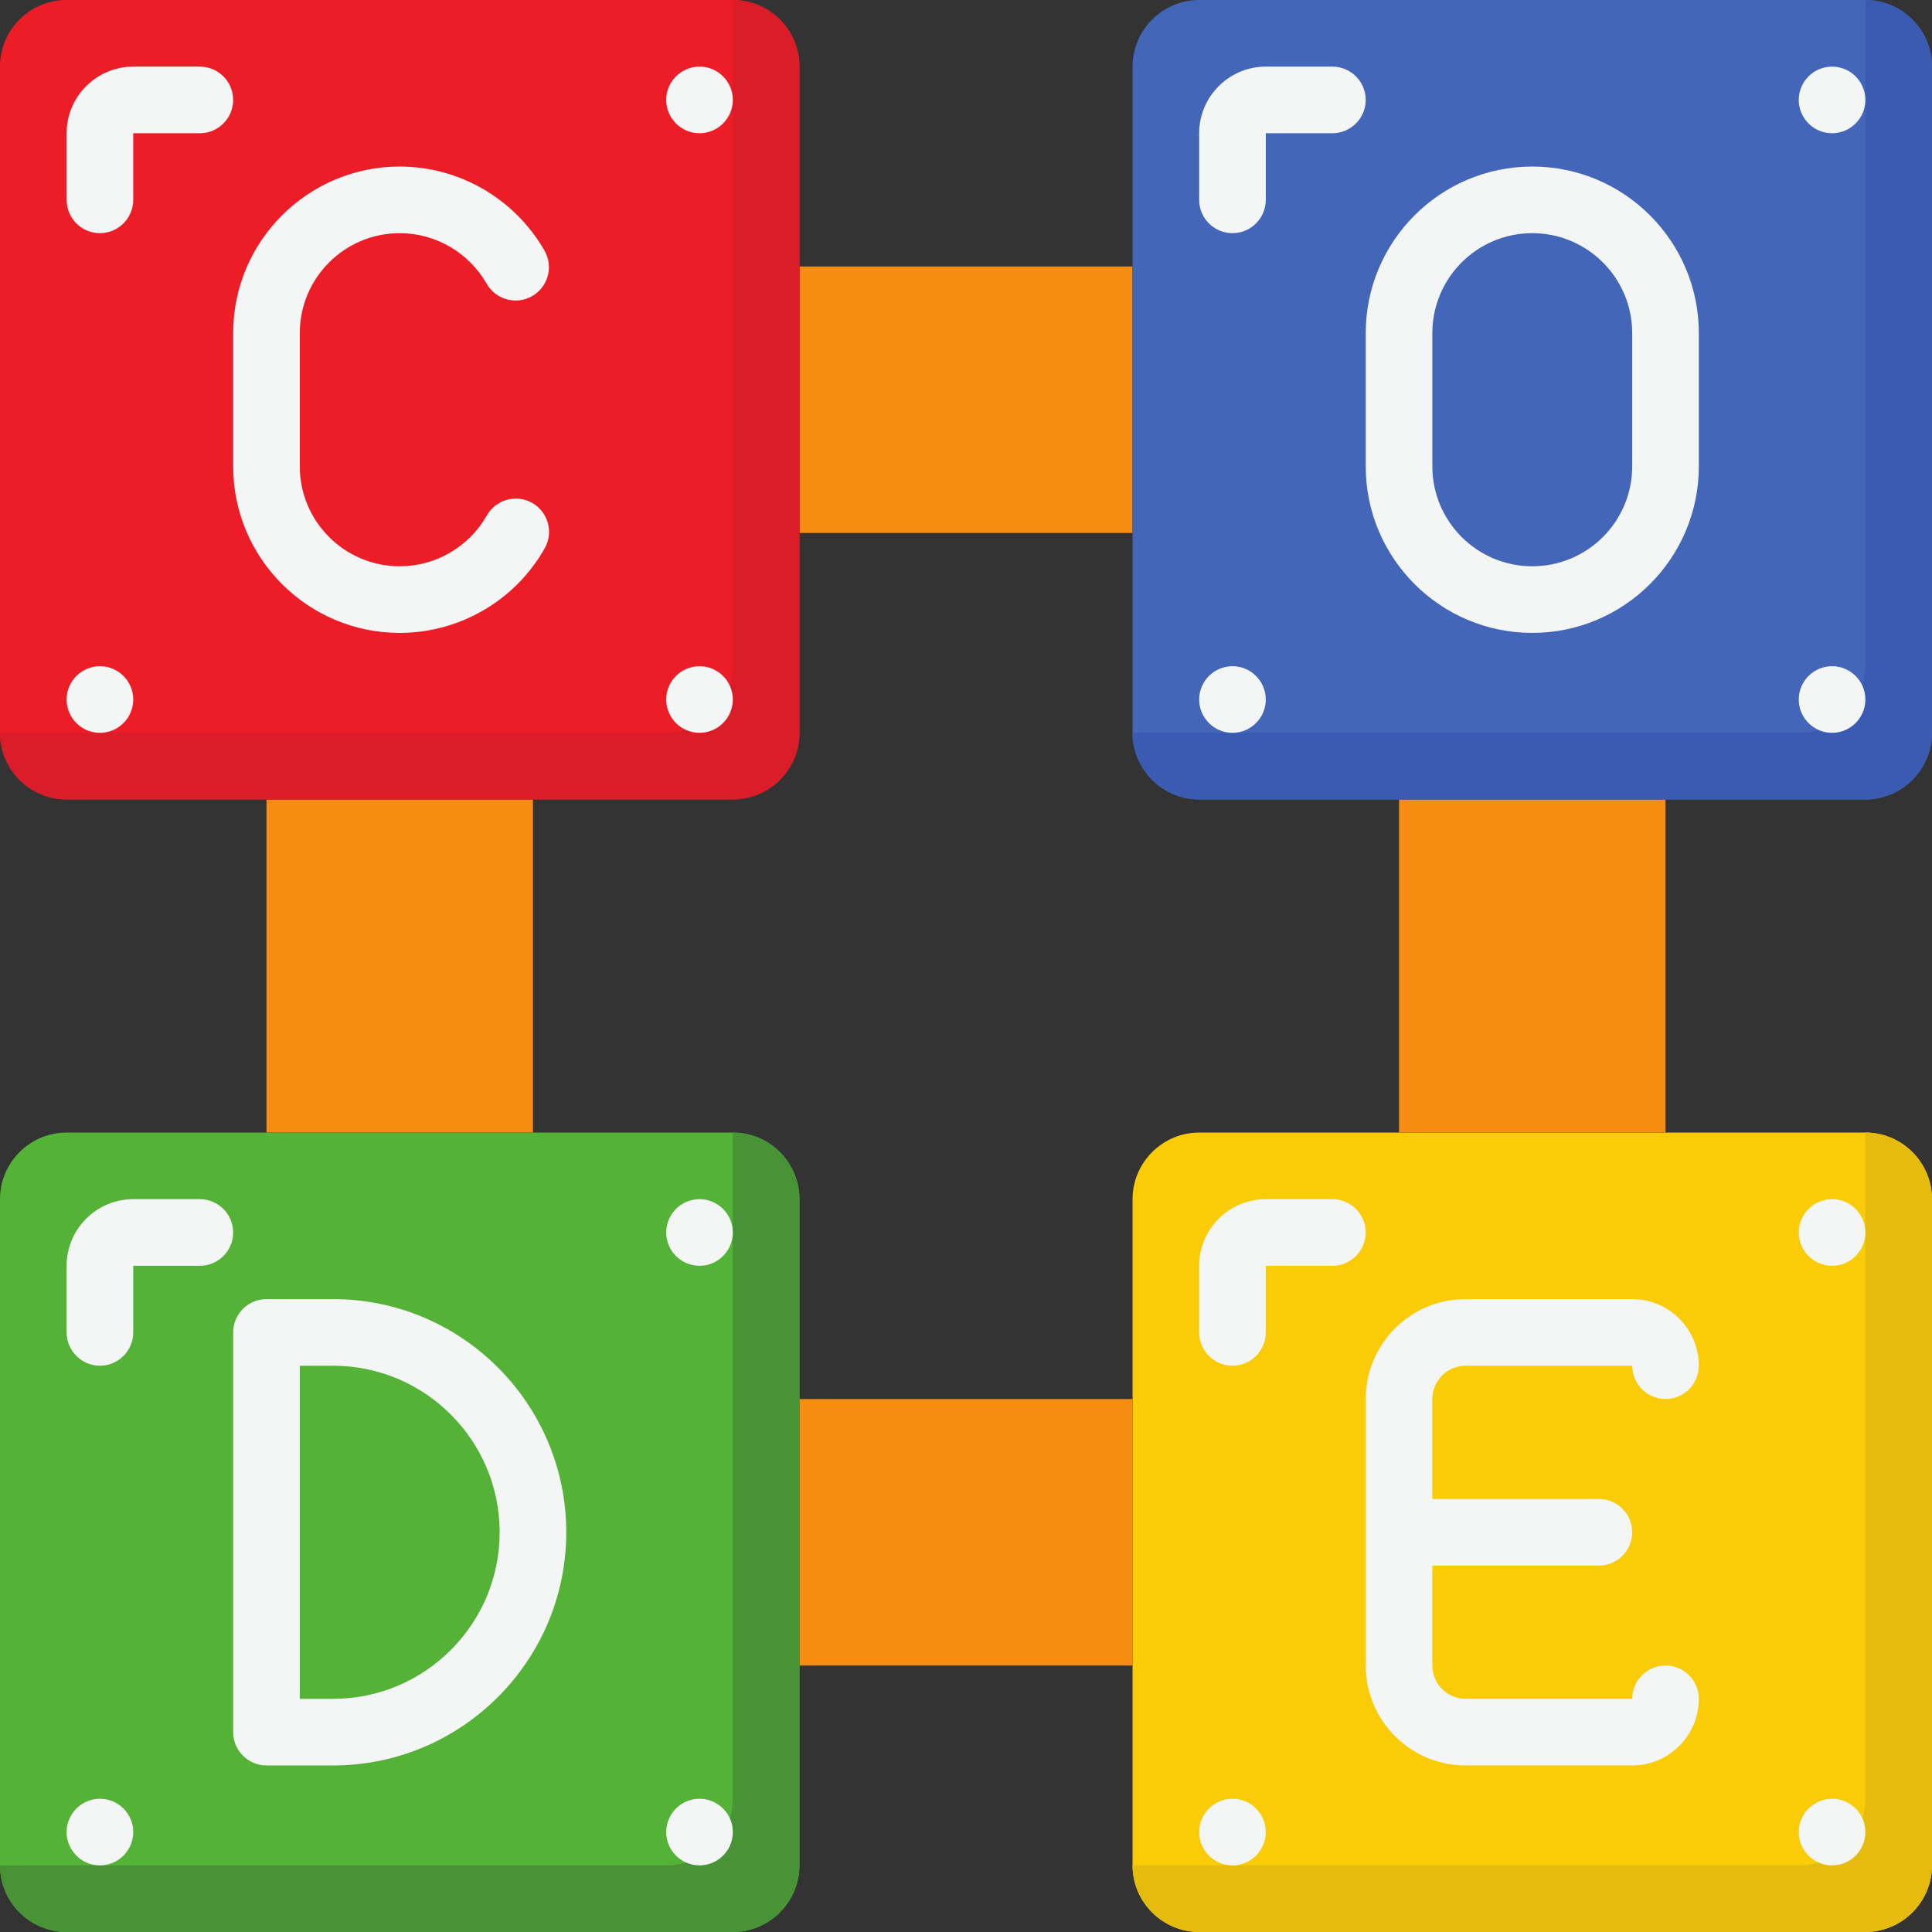 <?xml version="1.0" encoding="UTF-8"?><svg xmlns="http://www.w3.org/2000/svg" xmlns:xlink="http://www.w3.org/1999/xlink" height="58.0" preserveAspectRatio="xMidYMid meet" version="1.0" viewBox="3.0 3.0 58.0 58.0" width="58.0" zoomAndPan="magnify"><rect x="3.0" y="3.0" width="58.0" height="58.0" fill="#333333" stroke="none"/><g><g id="change1_1"><path d="M 61 39 L 61 59 C 61 60.102 60.098 61 59 61 L 39 61 C 37.902 61 37 60.102 37 59 L 37 39 C 37 37.898 37.902 37 39 37 L 59 37 C 60.098 37 61 37.898 61 39" fill="#facb07"/></g><g id="change2_1"><path d="M 27 45 L 27 53 L 37 53 L 37 45 L 27 45" fill="#f68c12"/></g><g id="change2_2"><path d="M 45 37 L 53 37 L 53 27 L 45 27 L 45 37" fill="#f68c12"/></g><g id="change2_3"><path d="M 19 27 L 11 27 L 11 37 L 19 37 L 19 27" fill="#f68c12"/></g><g id="change2_4"><path d="M 27 19 L 37 19 L 37 11 L 27 11 L 27 19" fill="#f68c12"/></g><g id="change3_1"><path d="M 25 3 L 5 3 C 3.895 3 3 3.895 3 5 L 3 25 C 3 26.105 3.895 27 5 27 L 25 27 C 26.105 27 27 26.105 27 25 L 27 5 C 27 3.895 26.105 3 25 3" fill="#ec1d27"/></g><g id="change4_1"><path d="M 61 5 L 61 25 C 61 26.102 60.098 27 59 27 L 39 27 C 37.902 27 37 26.102 37 25 L 37 5 C 37 3.898 37.902 3 39 3 L 59 3 C 60.098 3 61 3.898 61 5" fill="#4466b9"/></g><g id="change5_1"><path d="M 59 3 L 59 23 C 59 24.102 58.098 25 57 25 L 37 25 C 37 26.102 37.902 27 39 27 L 59 27 C 60.098 27 61 26.102 61 25 L 61 5 C 61 3.898 60.098 3 59 3" fill="#3b5bb2"/></g><g id="change6_1"><path d="M 59 37 L 59 57 C 59 58.102 58.098 59 57 59 L 37 59 C 37 60.102 37.902 61 39 61 L 59 61 C 60.098 61 61 60.102 61 59 L 61 39 C 61 37.898 60.098 37 59 37" fill="#e5bc0e"/></g><g id="change7_1"><path d="M 27 39 L 27 59 C 27 60.102 26.098 61 25 61 L 5 61 C 3.898 61 3 60.102 3 59 L 3 39 C 3 37.898 3.898 37 5 37 L 25 37 C 26.098 37 27 37.898 27 39" fill="#54b236"/></g><g id="change8_1"><path d="M 25 3 L 25 23 C 25 24.102 24.098 25 23 25 L 3 25 C 3 26.102 3.898 27 5 27 L 25 27 C 26.098 27 27 26.102 27 25 L 27 5 C 27 3.898 26.098 3 25 3" fill="#da1d29"/></g><g id="change9_1"><path d="M 25 37 L 25 57 C 25 58.102 24.098 59 23 59 L 3 59 C 3 60.102 3.898 61 5 61 L 25 61 C 26.098 61 27 60.102 27 59 L 27 39 C 27 37.898 26.098 37 25 37" fill="#479335"/></g><g id="change10_1"><path d="M 46 13 C 46 11.344 47.344 10 49 10 C 50.656 10 52 11.344 52 13 L 52 17 C 52 18.656 50.656 20 49 20 C 47.344 20 46 18.656 46 17 Z M 44 17 C 44 19.758 46.242 22 49 22 C 51.758 22 54 19.758 54 17 L 54 13 C 54 10.242 51.758 8 49 8 C 46.242 8 44 10.242 44 13 L 44 17" fill="#f4f6f5"/></g><g id="change10_2"><path d="M 47 42 C 45.344 42 44 43.344 44 45 L 44 53 C 44 54.656 45.344 56 47 56 L 52 56 C 53.102 56 54 55.102 54 54 C 54 53.449 53.551 53 53 53 C 52.449 53 52 53.449 52 54 L 47 54 C 46.449 54 46 53.551 46 53 L 46 50 L 51 50 C 51.551 50 52 49.551 52 49 C 52 48.449 51.551 48 51 48 L 46 48 L 46 45 C 46 44.449 46.449 44 47 44 L 52 44 C 52 44.551 52.449 45 53 45 C 53.551 45 54 44.551 54 44 C 54 42.898 53.102 42 52 42 L 47 42" fill="#f4f6f5"/></g><g id="change10_3"><path d="M 15 22 C 16.797 22 18.469 21.027 19.352 19.461 C 19.625 18.98 19.457 18.371 18.977 18.098 C 18.496 17.824 17.887 17.996 17.613 18.477 C 17.082 19.414 16.082 20 15 20 C 13.344 20 12 18.656 12 17 L 12 13 C 12 11.344 13.344 10 15 10 C 16.078 10 17.074 10.582 17.609 11.516 C 17.883 11.996 18.492 12.164 18.973 11.891 C 19.453 11.617 19.621 11.008 19.348 10.527 C 18.457 8.969 16.793 8 15 8 C 12.242 8 10 10.242 10 13 L 10 17 C 10 19.758 12.242 22 15 22" fill="#f4f6f5"/></g><g id="change10_4"><path d="M 13 54 L 12 54 L 12 44 L 13 44 C 15.758 44 18 46.242 18 49 C 18 51.758 15.758 54 13 54 Z M 13 42 L 11 42 C 10.449 42 10 42.449 10 43 L 10 55 C 10 55.551 10.449 56 11 56 L 13 56 C 16.859 56 20 52.859 20 49 C 20 45.141 16.859 42 13 42" fill="#f4f6f5"/></g><g id="change10_5"><path d="M 43 39 L 41 39 C 39.898 39 39 39.898 39 41 L 39 43 C 39 43.551 39.449 44 40 44 C 40.551 44 41 43.551 41 43 L 41 41 L 43 41 C 43.551 41 44 40.551 44 40 C 44 39.449 43.551 39 43 39" fill="#f4f6f5"/></g><g id="change10_6"><path d="M 9 39 L 7 39 C 5.898 39 5 39.898 5 41 L 5 43 C 5 43.551 5.449 44 6 44 C 6.551 44 7 43.551 7 43 L 7 41 L 9 41 C 9.551 41 10 40.551 10 40 C 10 39.449 9.551 39 9 39" fill="#f4f6f5"/></g><g id="change10_7"><path d="M 9 5 L 7 5 C 5.898 5 5 5.898 5 7 L 5 9 C 5 9.551 5.449 10 6 10 C 6.551 10 7 9.551 7 9 L 7 7 L 9 7 C 9.551 7 10 6.551 10 6 C 10 5.449 9.551 5 9 5" fill="#f4f6f5"/></g><g id="change10_8"><path d="M 40 10 C 40.551 10 41 9.551 41 9 L 41 7 L 43 7 C 43.551 7 44 6.551 44 6 C 44 5.449 43.551 5 43 5 L 41 5 C 39.898 5 39 5.898 39 7 L 39 9 C 39 9.551 39.449 10 40 10" fill="#f4f6f5"/></g><g id="change10_9"><path d="M 58 5 C 57.449 5 57 5.449 57 6 C 57 6.551 57.449 7 58 7 C 58.551 7 59 6.551 59 6 C 59 5.449 58.551 5 58 5" fill="#f4f6f5"/></g><g id="change10_10"><path d="M 58 23 C 57.449 23 57 23.449 57 24 C 57 24.551 57.449 25 58 25 C 58.551 25 59 24.551 59 24 C 59 23.449 58.551 23 58 23" fill="#f4f6f5"/></g><g id="change10_11"><path d="M 40 23 C 39.449 23 39 23.449 39 24 C 39 24.551 39.449 25 40 25 C 40.551 25 41 24.551 41 24 C 41 23.449 40.551 23 40 23" fill="#f4f6f5"/></g><g id="change10_12"><path d="M 58 39 C 57.449 39 57 39.449 57 40 C 57 40.551 57.449 41 58 41 C 58.551 41 59 40.551 59 40 C 59 39.449 58.551 39 58 39" fill="#f4f6f5"/></g><g id="change10_13"><path d="M 58 57 C 57.449 57 57 57.449 57 58 C 57 58.551 57.449 59 58 59 C 58.551 59 59 58.551 59 58 C 59 57.449 58.551 57 58 57" fill="#f4f6f5"/></g><g id="change10_14"><path d="M 40 57 C 39.449 57 39 57.449 39 58 C 39 58.551 39.449 59 40 59 C 40.551 59 41 58.551 41 58 C 41 57.449 40.551 57 40 57" fill="#f4f6f5"/></g><g id="change10_15"><path d="M 24 39 C 23.449 39 23 39.449 23 40 C 23 40.551 23.449 41 24 41 C 24.551 41 25 40.551 25 40 C 25 39.449 24.551 39 24 39" fill="#f4f6f5"/></g><g id="change10_16"><path d="M 24 57 C 23.449 57 23 57.449 23 58 C 23 58.551 23.449 59 24 59 C 24.551 59 25 58.551 25 58 C 25 57.449 24.551 57 24 57" fill="#f4f6f5"/></g><g id="change10_17"><path d="M 6 57 C 5.449 57 5 57.449 5 58 C 5 58.551 5.449 59 6 59 C 6.551 59 7 58.551 7 58 C 7 57.449 6.551 57 6 57" fill="#f4f6f5"/></g><g id="change10_18"><path d="M 24 5 C 23.449 5 23 5.449 23 6 C 23 6.551 23.449 7 24 7 C 24.551 7 25 6.551 25 6 C 25 5.449 24.551 5 24 5" fill="#f4f6f5"/></g><g id="change10_19"><path d="M 24 23 C 23.449 23 23 23.449 23 24 C 23 24.551 23.449 25 24 25 C 24.551 25 25 24.551 25 24 C 25 23.449 24.551 23 24 23" fill="#f4f6f5"/></g><g id="change10_20"><path d="M 6 23 C 5.449 23 5 23.449 5 24 C 5 24.551 5.449 25 6 25 C 6.551 25 7 24.551 7 24 C 7 23.449 6.551 23 6 23" fill="#f4f6f5"/></g></g></svg>